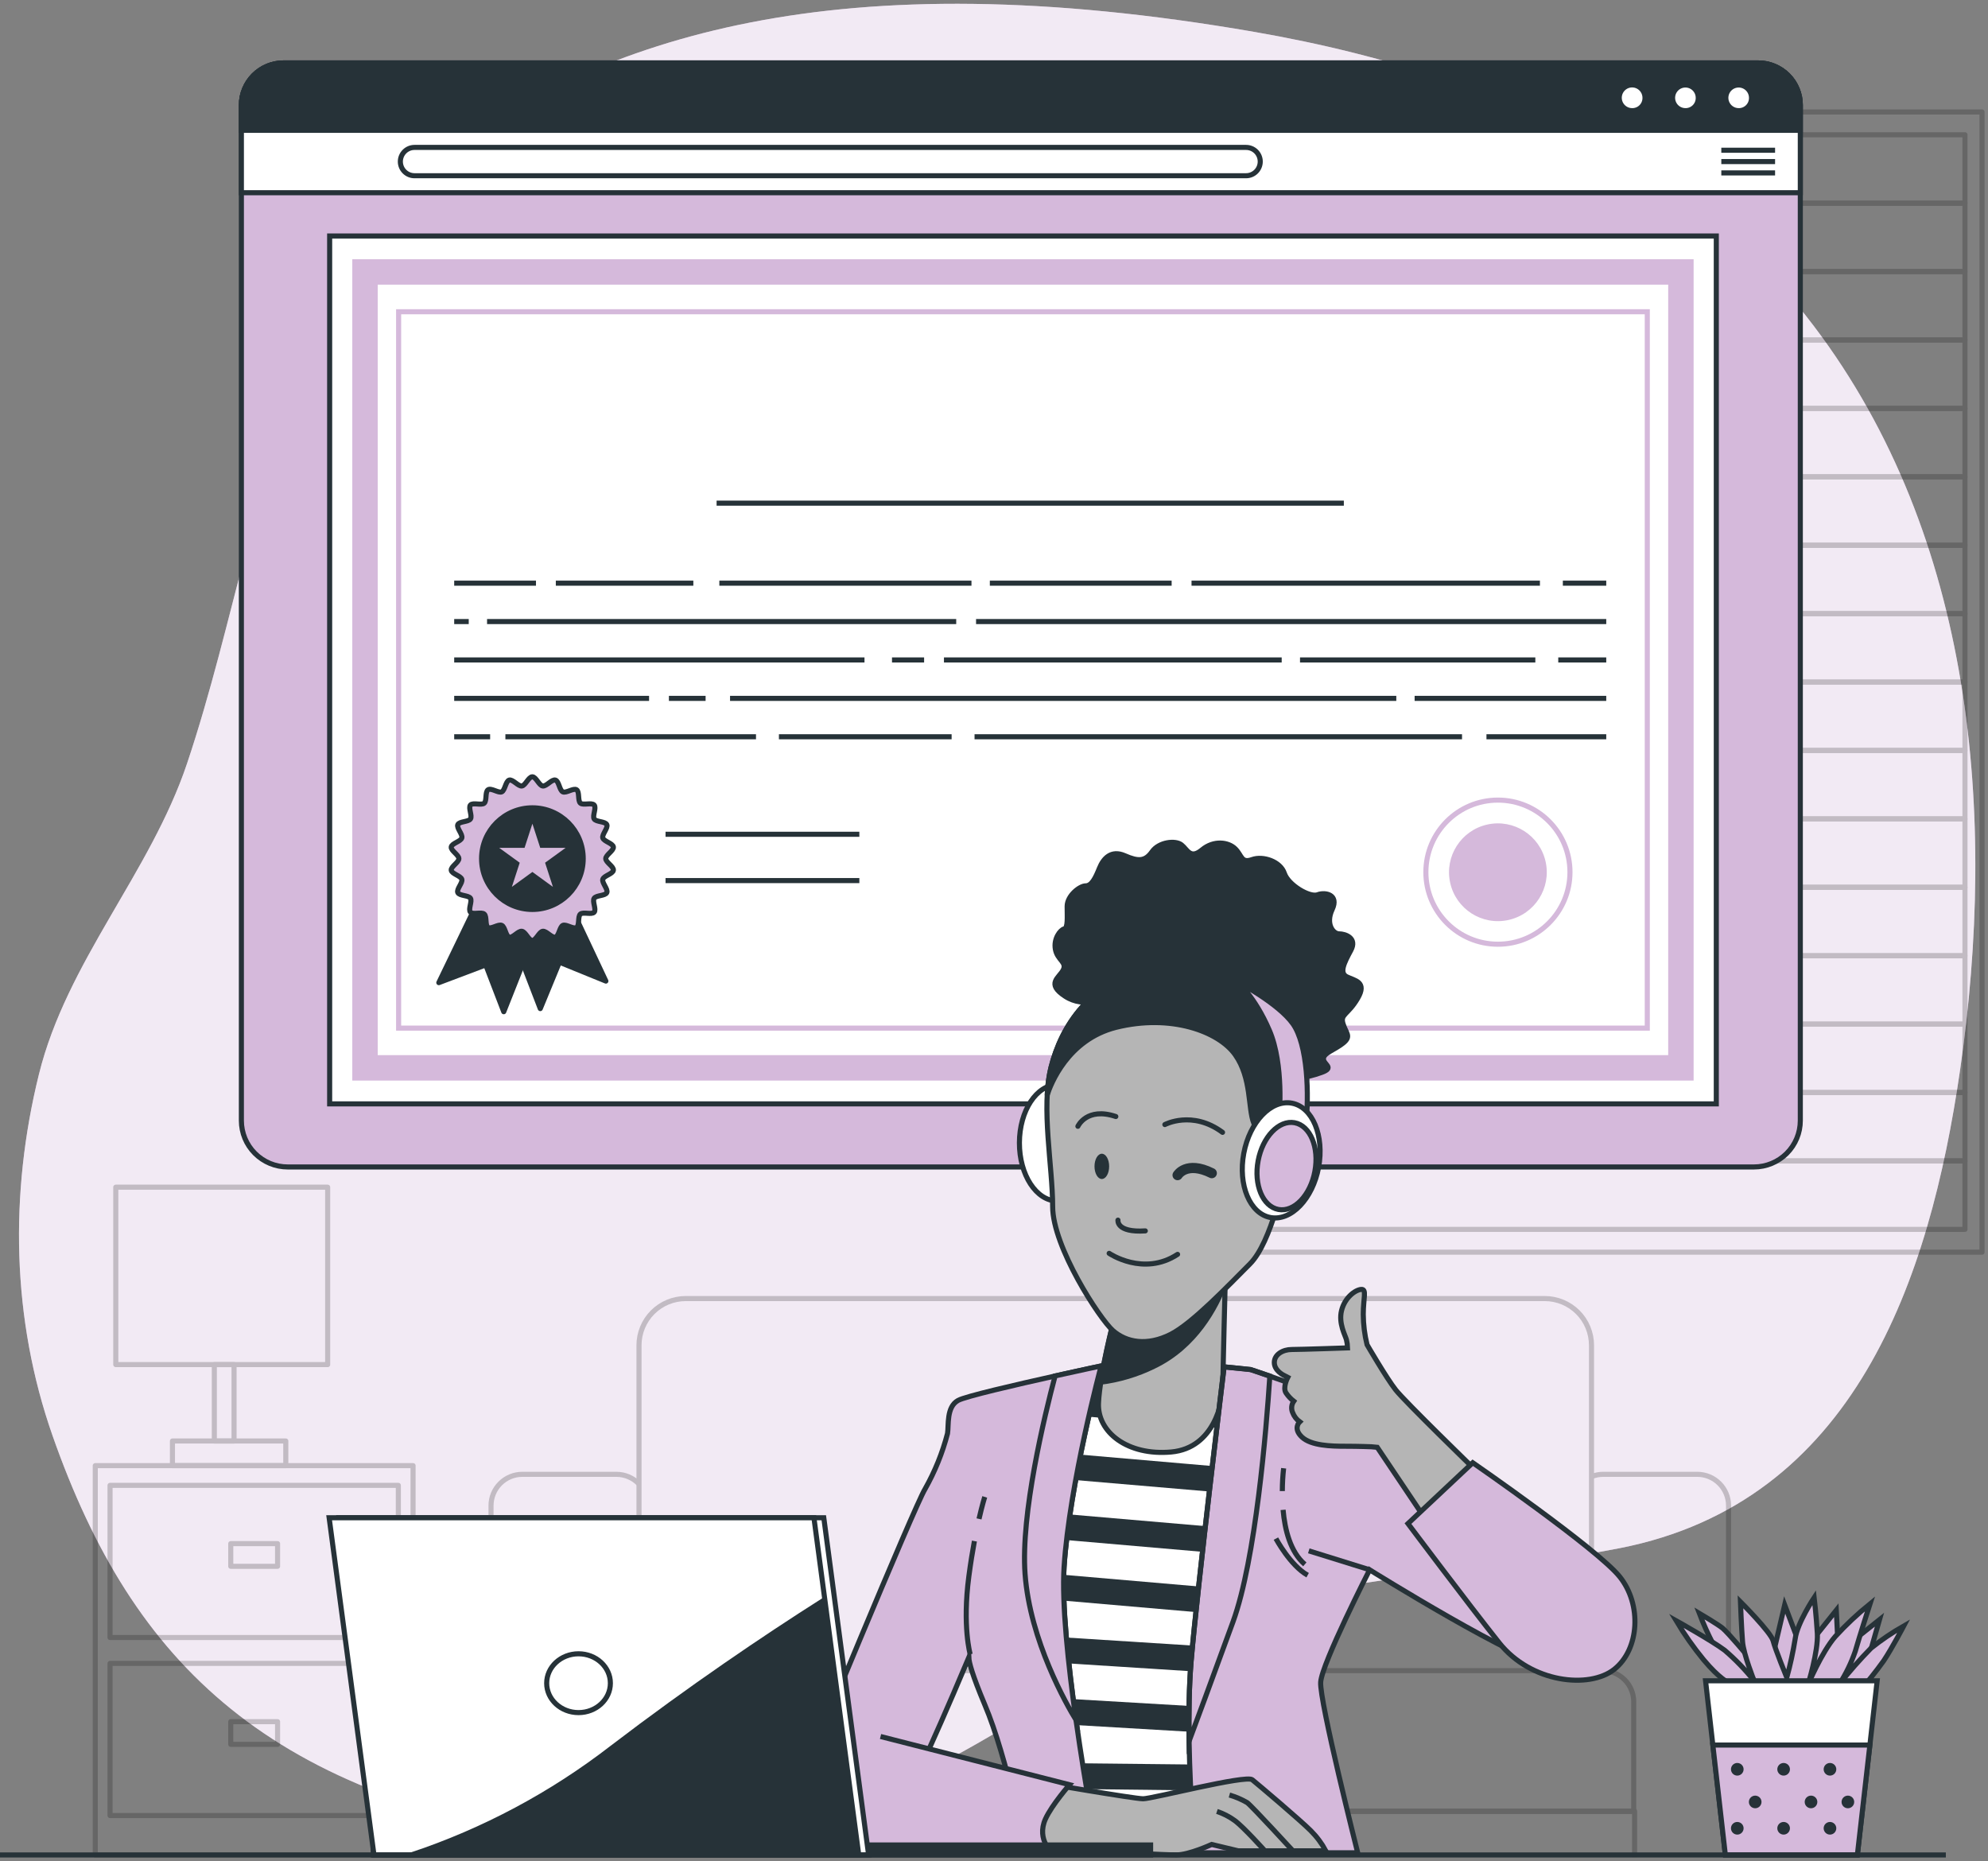 <svg width="391" height="366" viewBox="0 0 391 366" fill="none" xmlns="http://www.w3.org/2000/svg">
<rect x="0" y="0" width="391" height="366" fill="#808080" stroke="none"/>
<path d="M356.77 64.151C347.155 51.398 335.133 40.652 321.386 32.52C298.556 18.955 272.792 10.793 246.722 6.276C164.227 -8.002 119.006 7.105 84.898 31.659C62.308 47.959 55.206 82.614 48.535 107.814C44.79 121.96 41.45 136.254 36.793 150.135C29.559 171.68 13.126 189.083 7.649 211.299C1.848 234.743 2.304 259.437 10.334 282.325C26.203 327.538 53.168 353.741 115.045 362.442C148.192 367.116 174.834 353.418 202.338 336.935C219.293 326.776 236.869 317.619 256.326 313.475C276.878 309.108 298.017 308.503 318.626 304.443C364.726 295.369 379.518 251.739 385.509 210.413C392.76 160.377 388.219 105.693 356.77 64.151Z" fill="#D5B9DB"/>
<path opacity="0.7" d="M356.77 64.151C347.155 51.398 335.133 40.652 321.386 32.52C298.556 18.955 272.792 10.793 246.722 6.276C164.227 -8.002 119.006 7.105 84.898 31.659C62.308 47.959 55.206 82.614 48.535 107.814C44.79 121.96 41.45 136.254 36.793 150.135C29.559 171.68 13.126 189.083 7.649 211.299C1.848 234.743 2.304 259.437 10.334 282.325C26.203 327.538 53.168 353.741 115.045 362.442C148.192 367.116 174.834 353.418 202.338 336.935C219.293 326.776 236.869 317.619 256.326 313.475C276.878 309.108 298.017 308.503 318.626 304.443C364.726 295.369 379.518 251.739 385.509 210.413C392.76 160.377 388.219 105.693 356.77 64.151Z" fill="white"/>
<g opacity="0.2">
<path d="M386.47 26.504H228.392L222.782 39.954H386.47V26.504Z" stroke="black" stroke-linejoin="round"/>
<path d="M386.47 39.954H228.392L222.782 53.411H386.47V39.954Z" stroke="black" stroke-linejoin="round"/>
<path d="M386.47 53.411H228.392L222.782 66.861H386.47V53.411Z" stroke="black" stroke-linejoin="round"/>
<path d="M386.47 66.861H228.392L222.782 80.319H386.47V66.861Z" stroke="black" stroke-linejoin="round"/>
<path d="M386.47 80.319H228.392L222.782 93.768H386.47V80.319Z" stroke="black" stroke-linejoin="round"/>
<path d="M386.47 93.768H228.392L222.782 107.226H386.47V93.768Z" stroke="black" stroke-linejoin="round"/>
<path d="M386.47 107.226H228.392L222.782 120.675H386.47V107.226Z" stroke="black" stroke-linejoin="round"/>
<path d="M386.47 120.675H228.392L222.782 134.133H386.47V120.675Z" stroke="black" stroke-linejoin="round"/>
<path d="M386.47 134.133H228.392L222.782 147.582H386.47V134.133Z" stroke="black" stroke-linejoin="round"/>
<path d="M386.47 147.582H228.392L222.782 161.04H386.47V147.582Z" stroke="black" stroke-linejoin="round"/>
<path d="M386.47 161.04H228.392L222.782 174.489H386.47V161.04Z" stroke="black" stroke-linejoin="round"/>
<path d="M386.47 174.489H228.392L222.782 187.947H386.47V174.489Z" stroke="black" stroke-linejoin="round"/>
<path d="M386.47 187.947H228.392L222.782 201.397H386.47V187.947Z" stroke="black" stroke-linejoin="round"/>
<path d="M386.47 201.397H228.392L222.782 214.854H386.47V201.397Z" stroke="black" stroke-linejoin="round"/>
<path d="M386.47 214.854H228.392L222.782 228.304H386.47V214.854Z" stroke="black" stroke-linejoin="round"/>
<path d="M386.47 228.304H228.392L222.782 241.762H386.47V228.304Z" stroke="black" stroke-linejoin="round"/>
<path d="M389.826 22.021H221.099V246.245H389.826V22.021Z" stroke="black" stroke-linejoin="round"/>
</g>
<g opacity="0.2">
<path d="M78.343 327.115H21.645V357.039H78.343V327.115Z" stroke="black" stroke-linejoin="round"/>
<path d="M54.593 338.576H45.386V343.034H54.593V338.576Z" stroke="black" stroke-linejoin="round"/>
<path d="M81.243 288.226H18.736V364.787H81.243V288.226Z" stroke="black" stroke-linejoin="round"/>
<path d="M78.343 292.104H21.645V322.027H78.343V292.104Z" stroke="black" stroke-linejoin="round"/>
<path d="M54.593 303.564H45.386V308.023H54.593V303.564Z" stroke="black" stroke-linejoin="round"/>
<path d="M56.209 283.378H33.918V288.225H56.209V283.378Z" stroke="black" stroke-linejoin="round"/>
<path d="M46.033 268.362H42.155V283.386H46.033V268.362Z" stroke="black" stroke-linejoin="round"/>
<path d="M64.446 233.467H22.772V268.354H64.446V233.467Z" stroke="black" stroke-linejoin="round"/>
</g>
<g opacity="0.2">
<path d="M313.016 328.541V264.567C313.017 263.358 312.78 262.162 312.318 261.045C311.856 259.929 311.179 258.914 310.324 258.06C309.47 257.206 308.456 256.528 307.339 256.066C306.223 255.604 305.026 255.367 303.818 255.368H219.773V329.179" stroke="black" stroke-linejoin="round"/>
<path d="M220.478 255.368H134.867C133.66 255.368 132.464 255.606 131.348 256.069C130.233 256.531 129.219 257.209 128.366 258.063C127.513 258.917 126.836 259.931 126.374 261.047C125.913 262.163 125.676 263.359 125.677 264.567V328.541" stroke="black" stroke-linejoin="round"/>
<path d="M321.32 334.681V356.227H219.815V328.541H315.204C316.009 328.539 316.807 328.698 317.551 329.006C318.295 329.315 318.971 329.767 319.54 330.338C320.108 330.909 320.558 331.586 320.863 332.332C321.169 333.077 321.324 333.876 321.32 334.681Z" stroke="black" stroke-linejoin="round"/>
<path d="M220.586 328.541H123.481C122.678 328.541 121.884 328.699 121.142 329.006C120.401 329.314 119.727 329.764 119.16 330.332C118.592 330.9 118.143 331.575 117.836 332.316C117.53 333.058 117.373 333.853 117.374 334.656V356.202H220.586" stroke="black" stroke-linejoin="round"/>
<path d="M117.374 365.21V356.169H321.494V365.21" stroke="black" stroke-linejoin="round"/>
<path d="M125.677 291.83C125.101 291.231 124.41 290.753 123.646 290.427C122.881 290.101 122.058 289.933 121.227 289.933H102.739C101.93 289.931 101.129 290.09 100.381 290.399C99.633 290.708 98.953 291.161 98.38 291.733C97.808 292.305 97.353 292.984 97.043 293.731C96.734 294.479 96.574 295.28 96.574 296.09V364.77" stroke="black" stroke-linejoin="round"/>
<path d="M339.973 364.323V296.089C339.973 294.457 339.325 292.89 338.17 291.736C337.015 290.581 335.449 289.932 333.816 289.932H315.328C314.535 289.929 313.749 290.084 313.016 290.388" stroke="black" stroke-linejoin="round"/>
</g>
<path d="M354.086 20.662V220.373C354.086 222.791 353.125 225.11 351.416 226.819C349.706 228.528 347.388 229.489 344.97 229.489H56.59C54.173 229.489 51.854 228.528 50.145 226.819C48.435 225.11 47.475 222.791 47.475 220.373V20.662C47.475 18.464 48.348 16.357 49.902 14.803C51.456 13.248 53.564 12.375 55.762 12.375H345.799C347.997 12.375 350.104 13.248 351.659 14.803C353.213 16.357 354.086 18.464 354.086 20.662Z" fill="#D5B9DB" stroke="#263238" stroke-miterlimit="10"/>
<path d="M354.086 20.662V37.899H47.475V20.662C47.475 18.464 48.348 16.357 49.902 14.803C51.456 13.248 53.564 12.375 55.762 12.375H345.799C347.997 12.375 350.104 13.248 351.659 14.803C353.213 16.357 354.086 18.464 354.086 20.662Z" fill="white" stroke="#263238" stroke-miterlimit="10"/>
<path d="M245.081 34.559H81.517C80.78 34.557 80.074 34.263 79.554 33.741C79.033 33.219 78.741 32.512 78.741 31.775C78.741 31.038 79.033 30.331 79.554 29.809C80.074 29.287 80.78 28.992 81.517 28.99H245.081C245.82 28.99 246.528 29.284 247.05 29.806C247.572 30.328 247.866 31.036 247.866 31.775C247.866 32.513 247.572 33.221 247.05 33.743C246.528 34.266 245.82 34.559 245.081 34.559Z" fill="white" stroke="#263238" stroke-miterlimit="10"/>
<path d="M338.548 29.546H349.122" stroke="#263238" stroke-miterlimit="10"/>
<path d="M338.548 31.775H349.122" stroke="#263238" stroke-miterlimit="10"/>
<path d="M338.548 34.004H349.122" stroke="#263238" stroke-miterlimit="10"/>
<path d="M354.086 20.662V25.634H47.475V20.662C47.475 18.464 48.348 16.357 49.902 14.803C51.456 13.248 53.564 12.375 55.762 12.375H345.799C347.997 12.375 350.104 13.248 351.659 14.803C353.213 16.357 354.086 18.464 354.086 20.662Z" fill="#263238" stroke="#263238" stroke-miterlimit="10"/>
<path d="M323.541 19.278C323.551 18.774 323.41 18.279 323.137 17.855C322.864 17.432 322.471 17.099 322.008 16.899C321.546 16.7 321.034 16.643 320.538 16.736C320.043 16.829 319.587 17.067 319.227 17.421C318.868 17.774 318.622 18.227 318.521 18.72C318.42 19.214 318.469 19.727 318.66 20.193C318.852 20.659 319.178 21.057 319.597 21.337C320.016 21.617 320.509 21.766 321.013 21.764C321.343 21.77 321.671 21.709 321.977 21.587C322.284 21.465 322.563 21.282 322.798 21.051C323.033 20.82 323.22 20.544 323.348 20.239C323.475 19.935 323.541 19.608 323.541 19.278Z" fill="white" stroke="#263238" stroke-miterlimit="10"/>
<path d="M334.015 19.278C334.023 18.777 333.882 18.284 333.609 17.863C333.337 17.442 332.945 17.111 332.484 16.914C332.023 16.716 331.513 16.66 331.02 16.753C330.527 16.846 330.073 17.083 329.716 17.435C329.358 17.787 329.113 18.237 329.012 18.728C328.911 19.22 328.959 19.73 329.149 20.194C329.339 20.658 329.663 21.056 330.079 21.335C330.496 21.615 330.986 21.764 331.488 21.764C331.818 21.77 332.145 21.709 332.452 21.587C332.758 21.465 333.037 21.282 333.272 21.051C333.508 20.82 333.694 20.544 333.822 20.239C333.949 19.935 334.015 19.608 334.015 19.278Z" fill="white" stroke="#263238" stroke-miterlimit="10"/>
<path d="M344.489 19.278C344.498 18.777 344.356 18.284 344.084 17.863C343.811 17.442 343.419 17.111 342.958 16.914C342.497 16.716 341.988 16.66 341.495 16.753C341.002 16.846 340.548 17.083 340.19 17.435C339.832 17.787 339.587 18.237 339.487 18.728C339.386 19.22 339.433 19.73 339.623 20.194C339.813 20.658 340.137 21.056 340.554 21.335C340.97 21.615 341.46 21.764 341.962 21.764C342.292 21.77 342.62 21.709 342.926 21.587C343.232 21.465 343.511 21.282 343.747 21.051C343.982 20.82 344.169 20.544 344.296 20.239C344.424 19.935 344.489 19.608 344.489 19.278Z" fill="white" stroke="#263238" stroke-miterlimit="10"/>
<path d="M337.562 46.409H64.836V217.084H337.562V46.409Z" fill="white" stroke="#263238" stroke-miterlimit="10"/>
<path d="M330.601 53.478H71.788V209.998H330.601V53.478Z" stroke="#D5B9DB" stroke-width="5" stroke-miterlimit="10"/>
<path d="M323.988 61.309H78.401V202.184H323.988V61.309Z" stroke="#D5B9DB" stroke-miterlimit="10"/>
<path d="M140.941 98.947H264.307" stroke="#263238" stroke-miterlimit="10"/>
<path d="M307.381 114.684H315.917" stroke="#263238" stroke-miterlimit="10"/>
<path d="M234.35 114.684H302.873" stroke="#263238" stroke-miterlimit="10"/>
<path d="M194.681 114.684H230.439" stroke="#263238" stroke-miterlimit="10"/>
<path d="M141.48 114.684H191.068" stroke="#263238" stroke-miterlimit="10"/>
<path d="M109.319 114.684H136.367" stroke="#263238" stroke-miterlimit="10"/>
<path d="M89.332 114.684H105.416" stroke="#263238" stroke-miterlimit="10"/>
<path d="M191.971 122.233H315.917" stroke="#263238" stroke-miterlimit="10"/>
<path d="M95.795 122.233H188.068" stroke="#263238" stroke-miterlimit="10"/>
<path d="M89.332 122.233H92.191" stroke="#263238" stroke-miterlimit="10"/>
<path d="M306.478 129.782H315.917" stroke="#263238" stroke-miterlimit="10"/>
<path d="M255.688 129.782H301.97" stroke="#263238" stroke-miterlimit="10"/>
<path d="M185.657 129.782H252.084" stroke="#263238" stroke-miterlimit="10"/>
<path d="M175.439 129.782H181.754" stroke="#263238" stroke-miterlimit="10"/>
<path d="M89.332 129.782H170.028" stroke="#263238" stroke-miterlimit="10"/>
<path d="M278.228 137.34H315.917" stroke="#263238" stroke-miterlimit="10"/>
<path d="M143.585 137.34H274.624" stroke="#263238" stroke-miterlimit="10"/>
<path d="M131.561 137.34H138.779" stroke="#263238" stroke-miterlimit="10"/>
<path d="M89.332 137.34H127.658" stroke="#263238" stroke-miterlimit="10"/>
<path d="M292.357 144.889H315.917" stroke="#263238" stroke-miterlimit="10"/>
<path d="M191.673 144.889H287.551" stroke="#263238" stroke-miterlimit="10"/>
<path d="M153.198 144.889H187.165" stroke="#263238" stroke-miterlimit="10"/>
<path d="M99.4 144.889H148.69" stroke="#263238" stroke-miterlimit="10"/>
<path d="M89.332 144.889H96.4" stroke="#263238" stroke-miterlimit="10"/>
<path d="M98.488 178.152L106.261 198.347L110.023 189.215L119.164 192.936L110.231 173.976L98.488 178.152Z" fill="#263238" stroke="#263238" stroke-linecap="round" stroke-linejoin="round"/>
<path d="M95.712 173.76L86.307 193.243L95.538 189.754L99.077 198.96L106.8 179.478L95.712 173.76Z" fill="#263238" stroke="#263238" stroke-linecap="round" stroke-linejoin="round"/>
<path d="M119.139 168.855C119.139 168.117 120.738 167.272 120.639 166.559C120.539 165.846 118.766 165.474 118.559 164.786C118.352 164.098 119.644 162.822 119.346 162.167C119.048 161.512 117.241 161.662 116.86 161.048C116.479 160.435 117.349 158.861 116.86 158.314C116.371 157.767 114.697 158.421 114.15 157.941C113.603 157.46 114.018 155.712 113.405 155.314C112.791 154.916 111.366 156.027 110.695 155.72C110.024 155.413 109.941 153.615 109.236 153.408C108.532 153.201 107.488 154.668 106.75 154.568C106.013 154.469 105.433 152.762 104.695 152.762C103.958 152.762 103.353 154.469 102.64 154.568C101.927 154.668 100.85 153.209 100.154 153.408C99.458 153.607 99.325 155.422 98.687 155.72C98.049 156.018 96.599 154.891 95.986 155.314C95.373 155.737 95.787 157.468 95.24 157.949C94.693 158.43 93.002 157.767 92.53 158.314C92.058 158.861 92.936 160.435 92.53 161.048C92.124 161.662 90.334 161.504 90.044 162.167C89.754 162.83 91.038 164.081 90.831 164.786C90.624 165.49 88.859 165.838 88.751 166.559C88.644 167.28 90.251 168.117 90.251 168.855C90.251 169.592 88.652 170.429 88.751 171.142C88.851 171.854 90.624 172.227 90.831 172.923C91.038 173.619 89.737 174.879 90.044 175.534C90.351 176.188 92.149 176.047 92.53 176.652C92.911 177.257 92.033 178.84 92.53 179.387C93.027 179.934 94.685 179.279 95.24 179.76C95.795 180.241 95.373 181.989 95.986 182.387C96.599 182.785 98.024 181.674 98.687 181.981C99.35 182.287 99.45 184.086 100.154 184.293C100.858 184.5 101.903 183.033 102.64 183.141C103.378 183.249 103.958 184.939 104.695 184.939C105.433 184.939 106.038 183.24 106.75 183.141C107.463 183.041 108.54 184.492 109.236 184.293C109.932 184.094 110.065 182.279 110.703 181.981C111.341 181.682 112.791 182.809 113.405 182.387C114.018 181.964 113.603 180.232 114.15 179.76C114.697 179.288 116.388 179.934 116.86 179.387C117.332 178.84 116.454 177.266 116.86 176.652C117.266 176.039 119.056 176.197 119.346 175.534C119.636 174.871 118.352 173.619 118.559 172.915C118.766 172.211 120.531 171.871 120.639 171.142C120.747 170.412 119.139 169.592 119.139 168.855Z" fill="#D5B9DB" stroke="#263238" stroke-miterlimit="10"/>
<path d="M104.712 178.848C110.231 178.848 114.706 174.374 114.706 168.854C114.706 163.335 110.231 158.861 104.712 158.861C99.192 158.861 94.718 163.335 94.718 168.854C94.718 174.374 99.192 178.848 104.712 178.848Z" fill="#263238" stroke="#263238" stroke-linecap="round" stroke-linejoin="round"/>
<path d="M104.712 161.985L106.253 166.733H111.242L107.206 169.658L108.747 174.407L104.712 171.473L100.676 174.407L102.217 169.658L98.182 166.733H103.17L104.712 161.985Z" fill="#D5B9DB"/>
<path d="M130.898 164.065H169.017" stroke="#263238" stroke-miterlimit="10"/>
<path d="M130.898 173.172H169.017" stroke="#263238" stroke-miterlimit="10"/>
<path d="M294.612 185.685C302.438 185.685 308.782 179.341 308.782 171.515C308.782 163.688 302.438 157.344 294.612 157.344C286.785 157.344 280.441 163.688 280.441 171.515C280.441 179.341 286.785 185.685 294.612 185.685Z" stroke="#D5B9DB" stroke-miterlimit="10"/>
<path d="M296.663 180.925C301.849 179.789 305.133 174.665 303.997 169.478C302.862 164.292 297.737 161.009 292.551 162.144C287.365 163.28 284.081 168.404 285.217 173.59C286.352 178.776 291.477 182.06 296.663 180.925Z" fill="#D5B9DB"/>
<path d="M341.274 330.952C341.274 330.952 338.374 325.98 336.924 323.287C335.912 321.337 335.012 319.331 334.23 317.279C334.23 317.279 337.752 319.351 338.788 320.179C339.824 321.008 344.175 326.187 344.175 326.187L345.418 324.737L343.967 319.972L348.732 325.358L351.011 315.622L354.533 324.944L361.162 316.657L361.577 324.944L369.656 318.522L366.756 328.673L363.649 333.024H341.481L341.274 330.952Z" fill="#D5B9DB" stroke="#263238" stroke-miterlimit="10"/>
<path d="M340.031 330.952C340.031 330.952 338.167 330.123 335.059 326.394C333.075 323.978 331.274 321.415 329.673 318.729C329.673 318.729 336.717 322.665 339.203 324.53C341.324 326.343 343.266 328.354 345.003 330.538C345.003 330.538 342.932 325.359 342.725 322.873C342.517 320.386 342.31 315 342.31 315C342.31 315 348.318 321.008 348.732 322.665C349.147 324.323 351.426 329.916 351.426 329.916C352.113 327.392 352.666 324.834 353.083 322.251C353.497 319.143 356.812 314.171 356.812 314.171C356.812 314.171 357.226 317.693 357.434 321.215C357.641 324.737 355.569 331.366 355.569 331.366C355.569 331.366 358.262 324.944 360.955 321.837C363.07 319.527 365.355 317.38 367.792 315.414C367.792 315.414 365.72 321.837 364.892 324.737C364.117 326.995 363.074 329.151 361.784 331.159C363.728 328.702 365.803 326.351 367.999 324.116C370.021 322.498 372.169 321.043 374.421 319.765C374.421 319.765 372.143 324.116 370.485 326.602C368.939 328.76 367.279 330.834 365.513 332.817H340.031V330.952Z" fill="#D5B9DB" stroke="#263238" stroke-miterlimit="10"/>
<path d="M369.201 330.538L367.767 343.175L365.306 364.787H339.344L336.883 343.175L335.449 330.538H369.201Z" fill="white" stroke="#263238" stroke-miterlimit="10"/>
<path d="M367.767 343.175L365.306 364.787H339.343L336.882 343.175H367.767Z" fill="#D5B9DB" stroke="#263238" stroke-miterlimit="10"/>
<path d="M341.689 349.183C342.375 349.183 342.932 348.626 342.932 347.94C342.932 347.253 342.375 346.697 341.689 346.697C341.002 346.697 340.446 347.253 340.446 347.94C340.446 348.626 341.002 349.183 341.689 349.183Z" fill="#263238"/>
<path d="M350.804 349.183C351.49 349.183 352.047 348.626 352.047 347.94C352.047 347.253 351.49 346.697 350.804 346.697C350.117 346.697 349.561 347.253 349.561 347.94C349.561 348.626 350.117 349.183 350.804 349.183Z" fill="#263238"/>
<path d="M345.211 355.605C345.897 355.605 346.454 355.049 346.454 354.362C346.454 353.676 345.897 353.119 345.211 353.119C344.524 353.119 343.968 353.676 343.968 354.362C343.968 355.049 344.524 355.605 345.211 355.605Z" fill="#263238"/>
<path d="M356.191 355.605C356.877 355.605 357.434 355.049 357.434 354.362C357.434 353.676 356.877 353.119 356.191 353.119C355.504 353.119 354.948 353.676 354.948 354.362C354.948 355.049 355.504 355.605 356.191 355.605Z" fill="#263238"/>
<path d="M363.442 355.605C364.128 355.605 364.685 355.049 364.685 354.362C364.685 353.676 364.128 353.119 363.442 353.119C362.755 353.119 362.198 353.676 362.198 354.362C362.198 355.049 362.755 355.605 363.442 355.605Z" fill="#263238"/>
<path d="M359.92 349.183C360.606 349.183 361.163 348.626 361.163 347.94C361.163 347.253 360.606 346.697 359.92 346.697C359.233 346.697 358.677 347.253 358.677 347.94C358.677 348.626 359.233 349.183 359.92 349.183Z" fill="#263238"/>
<path d="M341.689 360.784C342.375 360.784 342.932 360.228 342.932 359.541C342.932 358.855 342.375 358.298 341.689 358.298C341.002 358.298 340.446 358.855 340.446 359.541C340.446 360.228 341.002 360.784 341.689 360.784Z" fill="#263238"/>
<path d="M350.804 360.784C351.49 360.784 352.047 360.228 352.047 359.541C352.047 358.855 351.49 358.298 350.804 358.298C350.117 358.298 349.561 358.855 349.561 359.541C349.561 360.228 350.117 360.784 350.804 360.784Z" fill="#263238"/>
<path d="M359.92 360.784C360.606 360.784 361.163 360.228 361.163 359.541C361.163 358.855 360.606 358.298 359.92 358.298C359.233 358.298 358.677 358.855 358.677 359.541C358.677 360.228 359.233 360.784 359.92 360.784Z" fill="#263238"/>
<path d="M215.464 224.767C215.479 218.451 212.142 213.323 208.009 213.313C203.876 213.303 200.514 218.414 200.498 224.73C200.483 231.046 203.82 236.174 207.953 236.184C212.086 236.194 215.449 231.083 215.464 224.767Z" fill="white" stroke="#263238" stroke-linecap="round" stroke-linejoin="round"/>
<path d="M217.379 196.118C217.379 196.118 213.343 198.43 209.498 195.927C205.653 193.425 208.346 192.281 209.117 190.74C209.887 189.199 207.965 188.817 207.575 186.704C207.186 184.591 208.537 182.859 209.307 182.669C210.078 182.478 209.887 180.357 209.887 178.243C209.887 176.13 212.373 174.208 213.534 174.208C214.694 174.208 215.456 172.675 216.227 170.752C216.997 168.83 218.539 167.098 221.199 168.266C223.859 169.435 225.234 169.418 226.585 167.495C227.936 165.573 231.193 165.192 232.386 166.153C233.579 167.114 234.11 169.037 236.422 167.114C238.734 165.192 241.609 165.581 242.952 166.924C244.294 168.266 244.103 169.807 246.266 169.037C248.429 168.266 251.835 169.418 252.606 171.73C253.376 174.042 257.578 176.536 259.144 175.956C260.71 175.376 263.37 175.956 262.019 178.84C260.669 181.724 262.218 183.646 263.37 183.646C264.522 183.646 267.025 184.417 265.674 186.911C264.323 189.406 263.37 191.337 264.903 192.099C266.436 192.861 268.939 193.06 267.025 196.333C265.11 199.607 263.561 199.408 264.141 201.306C264.721 203.203 265.865 203.792 264.141 205.151C262.417 206.51 260.296 207.073 260.296 208.225C260.296 209.377 262.6 209.949 259.906 210.91C258.353 211.477 256.741 211.866 255.1 212.07C255.1 212.07 251.263 201.687 240.3 198.231C229.336 194.776 223.005 195.148 220.503 196.499C218 197.85 217.379 196.118 217.379 196.118Z" fill="#263238" stroke="#263238" stroke-linecap="round" stroke-linejoin="round"/>
<path d="M221.249 266.589L207.161 273.086C207.161 273.086 199.877 313.409 200.399 324.596C200.921 335.783 207.161 363.619 207.161 363.619H241.004C241.004 363.619 235.8 329.535 238.402 317.312C241.004 305.089 247.253 271.528 247.253 271.528C247.253 271.528 236.844 268.669 233.72 268.147C230.596 267.625 221.249 266.589 221.249 266.589Z" fill="white" stroke="#263238" stroke-miterlimit="10"/>
<path d="M205.089 285.425L244.037 288.789C243.722 290.446 243.408 292.104 243.084 293.761L204.302 290.446C204.543 288.69 204.833 287.007 205.089 285.425ZM238.419 317.279C238.717 315.87 239.065 314.18 239.446 312.307L201.609 309.042C201.394 310.782 201.203 312.464 201.029 314.064L238.419 317.304V317.279ZM241.734 300.523L203.208 297.208C202.96 298.866 202.711 300.523 202.479 302.23L240.756 305.545C241.112 303.937 241.435 302.263 241.767 300.556L241.734 300.523ZM200.424 321.439C200.374 322.632 200.366 323.685 200.424 324.563C200.424 325.168 200.499 325.823 200.557 326.51L237.69 328.88C237.69 327.107 237.69 325.4 237.69 323.809L200.424 321.439ZM207.401 272.945L207.169 273.052C207.169 273.052 206.838 274.909 206.341 277.933L245.421 281.314C245.769 279.433 246.092 277.743 246.358 276.342L207.401 272.945ZM238.891 347.045L203.714 346.672C204.045 348.429 204.385 350.128 204.708 351.744L239.513 352.141C239.347 350.55 239.132 348.843 238.949 347.111L238.891 347.045ZM202.206 338.692L238.311 340.813C238.168 339.117 238.043 337.419 237.938 335.717L201.385 333.571C201.684 335.253 201.965 336.977 202.264 338.725L202.206 338.692Z" fill="#263238"/>
<path d="M219.169 259.271C219.169 259.271 216.31 270.193 216.053 275.92C215.796 281.646 221.771 286.319 230.356 285.541C238.941 284.762 240.499 275.398 240.499 273.052C240.499 270.707 241.004 250.985 241.004 250.985C238.126 253.447 235.08 255.707 231.889 257.747C226.975 260.863 219.169 259.271 219.169 259.271Z" fill="#B5B5B5" stroke="#263238" stroke-miterlimit="10"/>
<path d="M226.975 268.669C235.104 264.774 239.156 257.125 240.988 252.269C240.988 251.44 240.988 250.976 240.988 250.976C238.11 253.439 235.064 255.698 231.872 257.738C226.9 260.863 219.127 259.305 219.127 259.305C219.127 259.305 217.346 266.133 216.467 271.818C220.12 271.359 223.671 270.295 226.975 268.669Z" fill="#263238" stroke="#263238" stroke-miterlimit="10"/>
<path d="M254.835 217.539C254.835 217.539 254.504 206.004 250.219 199.408C245.935 192.812 236.902 188.776 226.817 190.491C214.304 192.646 208.686 202.026 206.705 209.94C204.725 217.854 207.037 229.389 207.037 237.287C207.037 245.184 216.268 259.371 218.904 261.683C221.539 263.995 225.608 264.757 230.256 262.404C234.524 260.233 241.543 252.849 245.827 248.565C250.112 244.281 252.664 231.536 253.327 228.569C253.99 225.602 254.835 217.539 254.835 217.539Z" fill="#B5B5B5" stroke="#263238" stroke-linecap="round" stroke-linejoin="round"/>
<path d="M219.881 239.947C219.881 239.947 219.492 242.433 225.259 242.06" stroke="#263238" stroke-linecap="round" stroke-linejoin="round"/>
<path d="M218.149 246.477C218.149 246.477 224.878 251.092 231.607 246.676" stroke="#263238" stroke-linecap="round" stroke-linejoin="round"/>
<path d="M231.607 231.096C231.607 231.096 233.331 228.213 238.336 230.707" stroke="#263238" stroke-width="2" stroke-linecap="round" stroke-linejoin="round"/>
<path d="M218.149 229.373C218.149 230.757 217.503 231.859 216.707 231.859C215.912 231.859 215.266 230.74 215.266 229.373C215.266 228.005 215.912 226.887 216.707 226.887C217.503 226.887 218.149 227.997 218.149 229.373Z" fill="#263238"/>
<path d="M212 221.492C212 221.492 213.732 217.647 219.459 219.57" stroke="#263238" stroke-linecap="round" stroke-linejoin="round"/>
<path d="M229.104 221.152C229.104 221.152 234.491 218.269 240.449 222.685" stroke="#263238" stroke-linecap="round" stroke-linejoin="round"/>
<path d="M226.817 190.491C214.304 192.646 208.686 202.026 206.705 209.94C206.291 211.697 206.047 213.49 205.976 215.294C206.622 213.28 209.979 204.446 219.492 202.035C230.265 199.35 239.678 202.805 242.943 207.421C246.208 212.037 245.429 217.995 246.598 220.879C247.327 222.702 250.99 225.453 253.584 227.227C254.18 223.688 254.835 217.498 254.835 217.498C254.835 217.498 254.503 205.963 250.219 199.366C245.935 192.77 236.902 188.776 226.817 190.491Z" fill="#263238" stroke="#263238" stroke-linecap="round" stroke-linejoin="round"/>
<path d="M251.595 219.57C251.595 219.57 252.556 209.385 249.672 202.656C246.789 195.927 243.333 193.044 243.333 193.044C243.333 193.044 251.404 197.278 254.288 201.33C257.172 205.383 257.553 215.169 256.774 221.898L250.816 220.937L251.595 219.57Z" fill="#D5B9DB" stroke="#263238" stroke-miterlimit="10"/>
<path d="M259.343 229.563C258.183 235.77 253.948 240.187 249.88 239.433C245.811 238.679 243.466 233.019 244.626 226.812C245.786 220.605 250.02 216.189 254.081 216.943C258.141 217.697 260.503 223.357 259.343 229.563Z" fill="white" stroke="#263238" stroke-linecap="round" stroke-linejoin="round"/>
<path d="M258.608 230.36C259.488 225.65 257.703 221.365 254.621 220.789C251.54 220.214 248.328 223.566 247.448 228.276C246.569 232.986 248.354 237.271 251.435 237.847C254.517 238.423 257.728 235.071 258.608 230.36Z" fill="#D5B9DB" stroke="#263238" stroke-miterlimit="10"/>
<path d="M211.628 338.261C213.567 352.017 215.953 364.356 215.953 364.356H201.742C201.742 364.356 198.104 345.62 193.679 335.22C191.193 329.303 190.588 326.933 190.546 325.963C188.615 330.563 176.583 358.978 174.428 359.939C172.083 360.975 163.498 359.111 160.341 358.116C157.184 357.122 156.968 352.655 157.49 350.832C158.012 349.009 179.864 296.197 181.936 292.825C183.878 289.388 185.366 285.714 186.361 281.894C186.618 280.336 186.096 276.69 188.441 275.398C189.858 274.61 199.819 272.307 207.501 270.6C212.523 269.481 216.558 268.627 216.558 268.627C216.558 268.627 210.343 291.772 209.283 308.163C208.827 315.431 210.111 327.298 211.628 338.253C211.636 338.253 211.636 338.253 211.628 338.261Z" fill="#D5B9DB" stroke="#263238" stroke-miterlimit="10"/>
<path d="M211.628 338.253C209.838 335.311 202.579 322.682 201.609 309.531C200.739 297.73 205.446 278.364 207.517 270.583C212.539 269.464 216.575 268.611 216.575 268.611C216.575 268.611 210.343 291.772 209.283 308.164C208.827 315.431 210.078 327.298 211.628 338.253Z" fill="#D5B9DB" stroke="#263238" stroke-miterlimit="10"/>
<path d="M192.552 298.7C193.198 295.891 193.679 294.374 193.679 294.374" stroke="#263238" stroke-miterlimit="10"/>
<path d="M190.82 325.334C190.82 325.334 189.253 319.864 190.555 309.987C190.903 307.376 191.275 305.056 191.648 303.059" stroke="#263238" stroke-miterlimit="10"/>
<path d="M305.277 327.613C299.294 327.347 269.378 308.71 269.378 308.71C269.378 308.71 260.006 327.074 259.749 330.803C259.492 334.532 267.033 364.356 267.033 364.356H235.038C235.038 364.356 234.068 353.89 233.869 342.413C233.778 337.117 233.869 331.64 234.259 326.809C235.56 311.636 240.756 268.801 240.756 268.801L245.968 269.332C245.968 269.332 247.443 269.829 249.755 270.633C255.912 272.771 267.986 277.146 273.281 280.245C280.557 284.505 290.684 291.432 295.656 294.631C300.628 297.83 312.304 305.014 314.641 314.602C316.978 324.19 311.26 327.878 305.277 327.613Z" fill="#D5B9DB" stroke="#263238" stroke-miterlimit="10"/>
<path d="M249.755 270.6C249.051 281.256 246.979 306.639 242.513 318.92C238.237 330.662 235.162 338.941 233.869 342.413C233.778 337.117 233.869 331.64 234.259 326.809C235.56 311.636 240.756 268.801 240.756 268.801L245.968 269.332C245.968 269.332 247.443 269.796 249.755 270.6Z" stroke="#263238" stroke-miterlimit="10"/>
<path d="M269.378 308.702L257.412 304.981" stroke="#263238" stroke-miterlimit="10"/>
<path d="M252.357 296.918C252.705 300.854 253.791 305.205 256.633 307.641" stroke="#263238" stroke-miterlimit="10"/>
<path d="M252.465 288.739C252.297 290.231 252.212 291.73 252.208 293.231" stroke="#263238" stroke-miterlimit="10"/>
<path d="M250.948 302.578C250.948 302.578 253.807 307.907 257.188 309.771" stroke="#263238" stroke-miterlimit="10"/>
<path d="M268.873 264.442C268.391 262.49 268.141 260.487 268.127 258.476C268.127 255.269 268.872 253.462 267.704 253.57C266.536 253.678 264.497 255.169 263.859 257.713C263.221 260.258 264.605 262.619 264.82 263.473C264.951 263.996 265.023 264.533 265.036 265.072C265.036 265.072 255.755 265.387 254.047 265.387C252.34 265.387 250.633 266.348 250.633 267.948C250.633 269.547 252.448 270.434 252.448 270.434L253.277 270.865C253.277 270.865 252.208 272.887 252.954 273.956C253.366 274.565 253.872 275.105 254.454 275.555C254.23 275.878 254.092 276.254 254.054 276.646C254.017 277.037 254.08 277.432 254.238 277.792C254.514 278.519 254.995 279.149 255.622 279.607C255.622 279.607 254.238 280.892 256.053 282.599C257.868 284.306 261.812 284.413 264.58 284.413C267.348 284.413 269.701 284.513 269.701 284.513L270.878 284.621L280.689 299.239L289.971 288.888C289.971 288.888 276.314 275.63 274.499 273.318C272.684 271.005 268.873 264.442 268.873 264.442Z" fill="#B5B5B5" stroke="#263238" stroke-miterlimit="10"/>
<path d="M289.664 287.654L276.919 299.62C276.919 299.62 288.628 315.232 294.868 323.08C301.108 330.927 312.561 332.195 317.5 328.275C322.438 324.356 322.969 315.53 318.544 310.045C314.119 304.559 289.664 287.654 289.664 287.654Z" fill="#D5B9DB" stroke="#263238" stroke-miterlimit="10"/>
<path d="M204.377 350.509C204.377 350.509 223.088 353.741 224.837 353.741C226.585 353.741 245.048 349.001 246.291 349.995C247.534 350.99 255.771 357.984 257.768 359.981C258.955 361.159 259.963 362.505 260.76 363.975H243.548L238.311 362.724C238.311 362.724 233.869 364.779 231.375 364.779C228.881 364.779 220.528 364.298 220.528 364.298L205.827 364.058C205.827 364.058 200.88 355.746 204.377 350.509Z" fill="#B5B5B5" stroke="#263238" stroke-miterlimit="10"/>
<path d="M248.785 363.983C248.785 363.983 244.543 359.243 242.802 357.992C241.748 357.23 240.582 356.634 239.347 356.227" stroke="#263238" stroke-miterlimit="10"/>
<path d="M254.528 364.232C254.528 364.232 246.291 355.249 245.297 354.495C244.196 353.857 243.022 353.356 241.8 353.003" stroke="#263238" stroke-miterlimit="10"/>
<path d="M163.457 342.023C163.457 342.023 155.999 348.014 154.722 351.967C153.446 355.92 155.22 360.702 159.214 362.201C163.208 363.701 207.758 364.513 207.758 364.513C207.029 364.853 203.764 361.795 205.62 357.71C206.879 354.942 210.36 350.973 210.36 350.973L173.185 341.493" fill="#D5B9DB"/>
<path d="M163.457 342.023C163.457 342.023 155.999 348.014 154.722 351.967C153.446 355.92 155.22 360.702 159.214 362.201C163.208 363.701 207.758 364.513 207.758 364.513C207.029 364.853 203.764 361.795 205.62 357.71C206.879 354.942 210.36 350.973 210.36 350.973L173.185 341.493" stroke="#263238" stroke-miterlimit="10"/>
<path d="M226.304 362.823H73.413V364.787H226.304V362.823Z" fill="#263238" stroke="#263238" stroke-miterlimit="10"/>
<path d="M170.84 364.787H75.484L66.667 298.476H162.023L170.84 364.787Z" fill="white" stroke="#263238" stroke-miterlimit="10"/>
<path d="M168.901 364.787H73.553L64.736 298.476H160.084L168.901 364.787Z" fill="white" stroke="#263238" stroke-miterlimit="10"/>
<path d="M80.92 364.787H168.611L161.982 314.735C150.247 322.193 135.953 331.847 120.374 343.739C108.499 352.922 95.161 360.038 80.92 364.787Z" fill="#263238" stroke="#263238" stroke-miterlimit="10"/>
<path d="M113.786 336.794C117.246 336.794 120.05 334.205 120.05 331.01C120.05 327.816 117.246 325.226 113.786 325.226C110.326 325.226 107.521 327.816 107.521 331.01C107.521 334.205 110.326 336.794 113.786 336.794Z" fill="white" stroke="#263238" stroke-miterlimit="10"/>
<path d="M0 364.787H382.708" stroke="#263238" stroke-miterlimit="10"/>
</svg>
